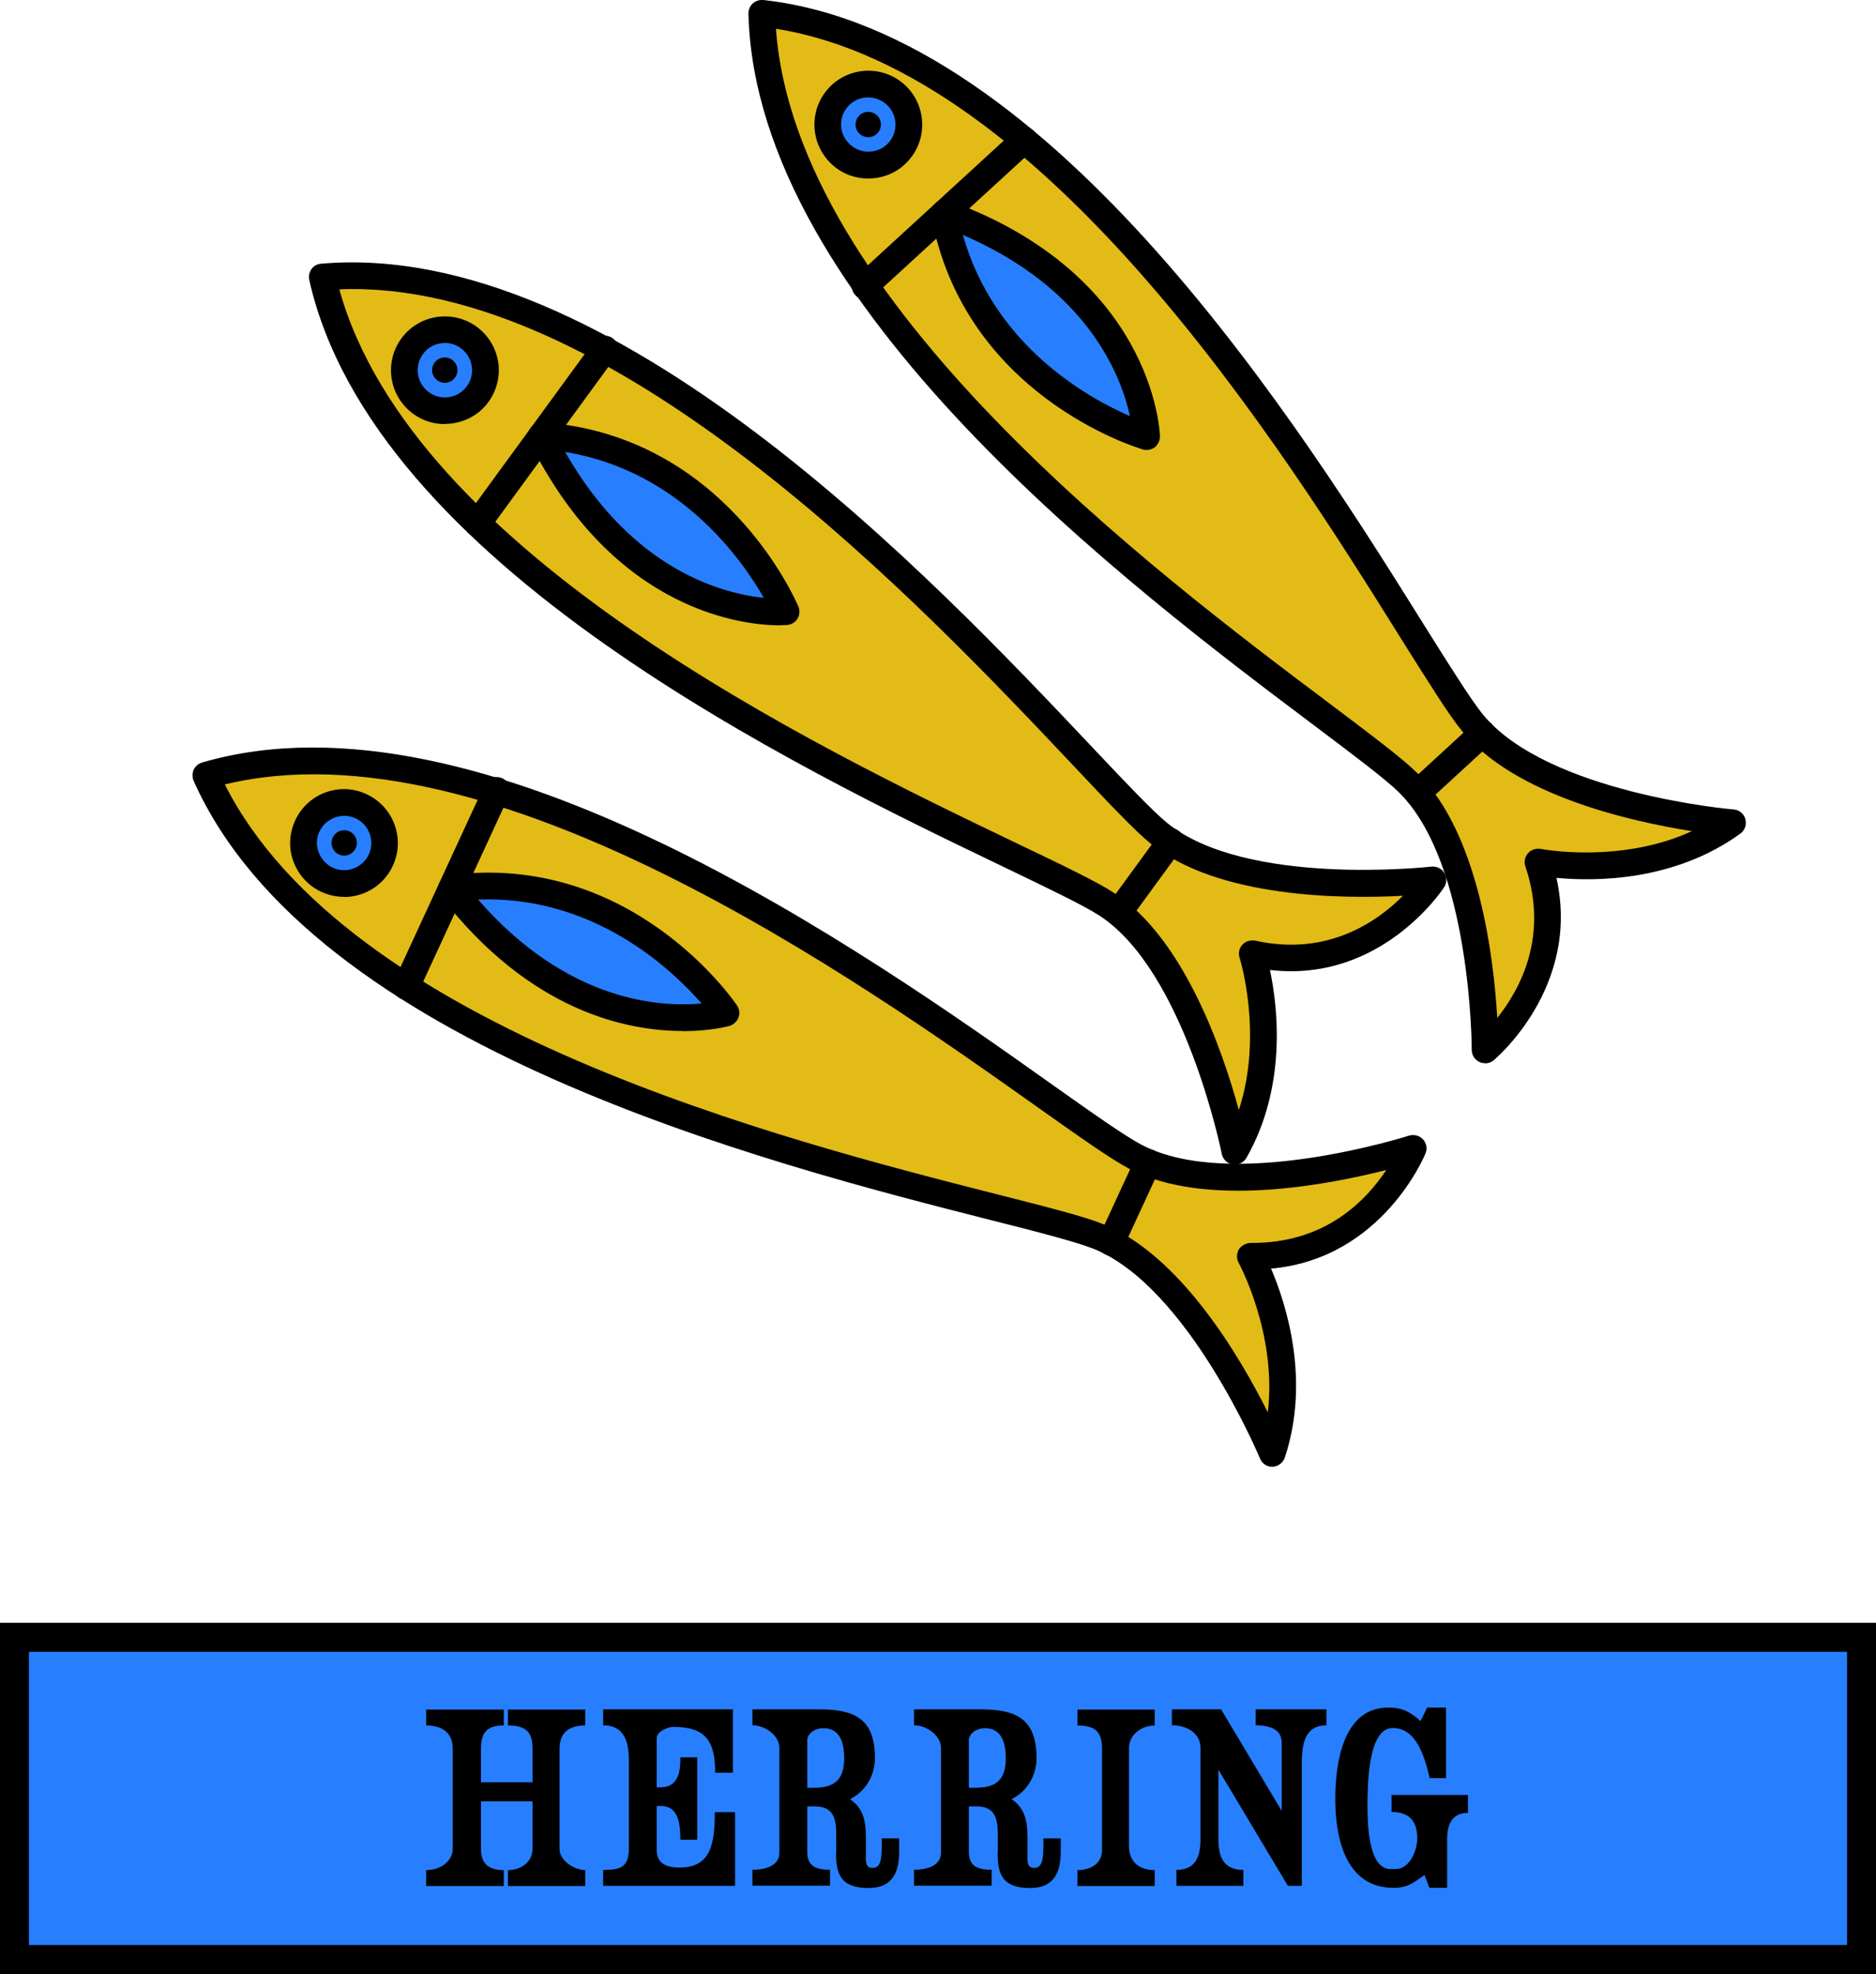 <svg viewBox="0 0 103.67 109.06" xmlns="http://www.w3.org/2000/svg" data-name="Layer 2" id="Layer_2">
  <defs>
    <style>
      .cls-1 {
        fill: #277fff;
      }

      .cls-2 {
        fill: #e2bb17;
      }
    </style>
  </defs>
  <g data-name="Layer 1" id="Layer_1-2">
    <g>
      <g>
        <path d="M17.82,15.3c19.25-1.7,41.56,26.93,46.22,30.73,4.66,3.8,15.16,2.58,15.16,2.58,0,0-3.52,5.49-10,4.07,0,0,1.9,5.92-.95,10.93,0,0-2.04-10.37-7.08-13.65-5.04-3.28-39.11-15.8-43.35-34.66Z" class="cls-2"></path>
        <path d="M68.25,64.34s-.08,0-.12,0c-.3-.05-.55-.28-.61-.58-.02-.1-2.04-10.1-6.76-13.17-.89-.58-2.84-1.51-5.31-2.7-11.3-5.42-34.82-16.69-38.36-32.42-.05-.21,0-.42.12-.6s.32-.28.53-.3c16.11-1.4,33.95,17.54,42.56,26.65,1.88,1.99,3.37,3.57,4.19,4.24,4.37,3.56,14.5,2.43,14.61,2.42.28-.03.56.1.71.34.15.24.15.55,0,.79-.03.05-3.44,5.31-9.63,4.58.43,2.04.95,6.43-1.3,10.38-.13.23-.38.37-.64.37ZM18.75,15.98c4.04,14.6,26.47,25.35,37.35,30.57,2.62,1.25,4.51,2.16,5.48,2.79,3.84,2.5,5.98,8.69,6.88,11.99,1.36-4.16.06-8.37.04-8.42-.08-.25-.02-.53.16-.72.18-.2.45-.26.71-.22,4,.89,6.76-1.07,8.16-2.48-3.27.18-10.24.14-13.94-2.88-.9-.73-2.34-2.26-4.33-4.37-8.15-8.63-24.81-26.27-39.75-26.27-.25,0-.5,0-.75.02Z"></path>
      </g>
      <g>
        <line y2="19.28" x2="33.42" y1="28.91" x1="26.39" class="cls-2"></line>
        <path d="M26.39,29.65c-.15,0-.3-.05-.43-.14-.33-.24-.4-.7-.16-1.03l7.03-9.63c.24-.33.7-.4,1.03-.16.33.24.4.7.16,1.03l-7.03,9.63c-.14.2-.37.3-.6.3Z"></path>
      </g>
      <g>
        <path d="M29.91,24.08c5.16,10.38,13.52,9.73,13.52,9.73,0,0-3.81-9.05-13.52-9.73Z" class="cls-1"></path>
        <path d="M43.1,34.55c-1.8,0-9.1-.61-13.84-10.15-.12-.24-.1-.52.05-.74s.42-.32.66-.33c10.04.7,13.98,9.79,14.15,10.18.09.22.07.47-.05.67-.12.2-.34.33-.57.35-.04,0-.17.01-.39.01ZM31.23,24.97c3.73,6.55,8.73,7.83,10.98,8.06-1.25-2.18-4.68-7.03-10.98-8.06Z"></path>
      </g>
      <g>
        <line y2="46.49" x2="64.67" y1="50.42" x1="61.81" class="cls-2"></line>
        <path d="M61.81,51.15c-.15,0-.3-.05-.43-.14-.33-.24-.4-.7-.16-1.03l2.87-3.93c.25-.33.7-.4,1.03-.16.33.24.4.7.16,1.03l-2.87,3.93c-.15.2-.37.3-.6.3Z"></path>
      </g>
      <g>
        <circle r="2.24" cy="20.45" cx="24.58" class="cls-1"></circle>
        <path d="M24.58,23.43c-.61,0-1.22-.18-1.75-.57-1.33-.97-1.62-2.83-.65-4.16h0c.97-1.33,2.84-1.61,4.16-.65.64.47,1.06,1.16,1.19,1.94.12.78-.07,1.57-.53,2.21-.58.8-1.49,1.22-2.41,1.22ZM23.37,19.57h0c-.49.67-.34,1.61.33,2.1.67.49,1.61.34,2.1-.33.49-.67.34-1.61-.33-2.1-.33-.24-.72-.34-1.12-.27-.4.06-.75.27-.98.6Z"></path>
      </g>
      <circle r=".7" cy="20.45" cx="24.58"></circle>
      <g>
        <path d="M11.37,42.84c18.54-5.45,46.04,18.24,51.36,21.05,5.31,2.81,15.37-.45,15.37-.45,0,0-2.38,6.08-9,5.95,0,0,3.02,5.43,1.21,10.9,0,0-4.04-9.77-9.62-11.99-5.58-2.23-41.45-7.81-49.32-25.47Z" class="cls-2"></path>
        <path d="M70.31,81.04c-.3,0-.57-.18-.68-.46-.04-.09-3.99-9.51-9.21-11.59-.99-.39-3.08-.93-5.74-1.6-12.15-3.09-37.42-9.53-43.98-24.25-.08-.19-.08-.42,0-.61.09-.19.26-.34.46-.4,15.47-4.52,36.75,10.53,46.97,17.78,2.24,1.59,4,2.83,4.94,3.33,4.98,2.63,14.7-.47,14.8-.5.27-.08.57,0,.76.2.2.21.25.51.15.77-.02.06-2.36,5.83-8.54,6.38.82,1.91,2.19,6.13.76,10.44-.1.29-.37.49-.67.51h-.03ZM12.42,43.33c6.82,13.52,30.93,19.66,42.62,22.64,2.81.71,4.85,1.23,5.92,1.66,4.26,1.7,7.57,7.34,9.1,10.4.52-4.34-1.59-8.22-1.61-8.26-.13-.23-.12-.51.01-.74.13-.22.43-.36.64-.36,4.17.04,6.41-2.38,7.51-4.03-3.18.81-10.01,2.15-14.23-.08-1.02-.54-2.73-1.75-5.1-3.43-9.85-6.98-30.16-21.36-44.86-17.79Z"></path>
      </g>
      <g>
        <line y2="43.68" x2="27.45" y1="54.51" x1="22.45" class="cls-2"></line>
        <path d="M22.45,55.24c-.1,0-.21-.02-.31-.07-.37-.17-.53-.61-.36-.98l5-10.83c.17-.37.61-.53.98-.36.37.17.53.61.36.98l-5,10.83c-.12.27-.39.43-.67.43Z"></path>
      </g>
      <g>
        <path d="M24.95,49.08c7.1,9.16,15.17,6.88,15.17,6.88,0,0-5.52-8.13-15.17-6.88Z" class="cls-1"></path>
        <path d="M37.72,56.96c-3.09,0-8.44-1.09-13.35-7.43-.16-.21-.2-.49-.1-.73.1-.24.32-.42.59-.45,9.99-1.29,15.63,6.85,15.87,7.2.13.2.17.45.08.67s-.27.39-.49.46c-.11.03-1.09.29-2.6.29ZM26.42,49.7c4.95,5.69,10.11,5.95,12.35,5.74-1.65-1.89-5.96-5.98-12.35-5.74Z"></path>
      </g>
      <g>
        <line y2="64.23" x2="63.44" y1="68.64" x1="61.4" class="cls-2"></line>
        <path d="M61.4,69.38c-.1,0-.21-.02-.31-.07-.37-.17-.53-.61-.36-.98l2.04-4.42c.17-.37.61-.53.98-.36.37.17.53.61.36.98l-2.04,4.42c-.12.27-.39.43-.67.43Z"></path>
      </g>
      <g>
        <circle r="2.24" cy="46.57" cx="19.02" class="cls-1"></circle>
        <path d="M19.01,49.55c-.42,0-.84-.09-1.24-.27-.72-.33-1.27-.93-1.55-1.67s-.24-1.55.09-2.28h0c.69-1.5,2.47-2.15,3.95-1.45,1.49.69,2.14,2.46,1.45,3.95-.5,1.09-1.58,1.73-2.71,1.73ZM17.65,45.94c-.17.37-.18.77-.04,1.15.14.37.42.68.78.85.76.35,1.64.01,1.99-.73.35-.75.02-1.65-.73-2-.74-.34-1.65-.02-2,.74Z"></path>
      </g>
      <circle r=".7" cy="46.57" cx="19.02"></circle>
      <g>
        <path d="M42.1.74c.46,19.32,31.41,38.29,35.7,42.5,4.29,4.2,4.26,14.77,4.26,14.77,0,0,5.06-4.12,2.93-10.39,0,0,6.09,1.23,10.75-2.17,0,0-10.53-.87-14.36-5.51C77.57,35.31,61.32,2.85,42.1.74Z" class="cls-2"></path>
        <path d="M82.07,58.74c-.11,0-.22-.02-.32-.07-.26-.12-.42-.38-.42-.67,0-.1-.02-10.31-4.04-14.24-.76-.74-2.49-2.04-4.68-3.69-10.02-7.53-30.86-23.21-31.25-39.32,0-.21.08-.42.24-.56.16-.14.37-.21.58-.19,16.01,1.76,29.85,23.86,36.49,34.49,1.46,2.33,2.61,4.16,3.28,4.99,3.58,4.34,13.75,5.24,13.85,5.24.31.02.57.24.65.53.08.3-.02.62-.27.8-3.67,2.67-8.1,2.65-10.17,2.45,1.36,6.06-3.42,10.04-3.47,10.08-.13.11-.3.17-.47.17ZM42.88,1.59c1.09,15.1,20.97,30.05,30.62,37.3,2.32,1.75,4,3.01,4.82,3.82,3.42,3.34,4.23,10.26,4.42,13.53,1.24-1.55,2.87-4.51,1.55-8.38-.08-.25-.03-.52.15-.72.17-.2.45-.28.7-.24.05.01,4.39.84,8.36-.98-3.38-.53-9.77-1.97-12.68-5.5-.74-.89-1.85-2.68-3.4-5.14C71.03,25.04,57.83,3.96,42.88,1.59Z"></path>
      </g>
      <g>
        <line y2="15.8" x2="47.8" y1="7.74" x1="56.59" class="cls-2"></line>
        <path d="M47.8,16.54c-.2,0-.4-.08-.54-.24-.27-.3-.26-.77.04-1.04l8.79-8.06c.31-.28.77-.25,1.04.04.27.3.26.77-.04,1.04l-8.79,8.06c-.14.13-.32.19-.5.19Z"></path>
      </g>
      <g>
        <path d="M52.18,11.78c10.89,3.96,11.18,12.35,11.18,12.35,0,0-9.42-2.78-11.18-12.35Z" class="cls-1"></path>
        <path d="M63.36,24.86c-.07,0-.14,0-.21-.03-.4-.12-9.88-3.02-11.69-12.92-.05-.26.05-.53.25-.7.2-.17.48-.23.73-.13,11.23,4.09,11.65,12.65,11.66,13.02,0,.24-.1.46-.28.61-.13.1-.29.15-.45.15ZM53.21,12.98c1.73,6.14,6.93,9.01,9.23,10.01-.48-2.21-2.31-7.03-9.23-10.01Z"></path>
      </g>
      <g>
        <line y2="43.81" x2="78.34" y1="40.52" x1="81.92" class="cls-2"></line>
        <path d="M78.34,44.55c-.2,0-.4-.08-.54-.24-.27-.3-.26-.77.04-1.04l3.58-3.29c.31-.27.77-.25,1.04.04.27.3.26.77-.04,1.04l-3.58,3.29c-.14.13-.32.19-.5.19Z"></path>
      </g>
      <g>
        <circle r="2.24" cy="6.88" cx="47.98" class="cls-1"></circle>
        <path d="M47.99,9.86s-.08,0-.13,0c-.8-.03-1.53-.37-2.07-.96-1.11-1.21-1.03-3.1.18-4.21,1.21-1.11,3.1-1.03,4.21.18.54.59.81,1.35.78,2.14-.03.8-.38,1.53-.96,2.07-.55.51-1.26.78-2.01.78ZM47.98,5.38c-.37,0-.73.13-1.01.39-.3.27-.47.64-.49,1.04-.02.4.12.78.4,1.08s.64.47,1.05.49c.41.01.78-.12,1.07-.39.61-.56.65-1.51.09-2.12-.3-.32-.7-.49-1.11-.49Z"></path>
      </g>
      <circle r=".7" cy="6.88" cx="47.98"></circle>
      <g>
        <rect height="17.8" width="102.07" y="90.46" x=".8" class="cls-1"></rect>
        <path d="M103.67,109.06H0v-19.4h103.67v19.4ZM1.6,107.46h100.47v-16.2H1.6v16.2Z"></path>
      </g>
      <g>
        <path d="M32.34,95.33c-.83,0-1.42.33-1.42,1.3v5.52c0,.66.83,1.17,1.42,1.17v.88h-4.27v-.88c.75,0,1.36-.47,1.36-1.17v-2.63h-2.85v2.63c0,.62.22,1.17,1.26,1.17v.88h-4.29v-.88c.9,0,1.47-.58,1.47-1.17v-5.52c0-.93-.61-1.3-1.47-1.3v-.88h4.29v.88c-.95,0-1.26.4-1.26,1.3v1.84h2.85v-1.84c0-.93-.35-1.3-1.36-1.3v-.88h4.27v.88Z"></path>
        <path d="M40.62,104.19h-7.29v-.88c.91,0,1.42-.11,1.42-1.17v-4.9c0-1.04-.27-1.92-1.42-1.92v-.88h7.17v3.5h-.98c0-1.78-.54-2.53-2.32-2.53-.31,0-.91.26-.91.62v2.72h.19c1.01,0,1.12-.85,1.12-1.66h.93v4.55h-.93c-.02-.69-.02-1.86-1.07-1.86h-.24v2.42c0,.8.59.98,1.26.98,1.75,0,1.95-1.33,1.95-3.06h1.12v4.06Z"></path>
        <path d="M46.21,102.35v-1.01c0-.88-.16-1.54-1.18-1.54h-.42v2.51c0,.78.45.99,1.26.99v.88h-4.29v-.88c.96,0,1.49-.35,1.49-.94v-5.79c0-.67-.77-1.25-1.49-1.25v-.88h3.68c1.94,0,3.09.5,3.09,2.69,0,.96-.51,1.84-1.38,2.27.69.47.88,1.11.88,2.1v1.14c0,.29.02.56.37.56.43,0,.51-.43.51-1.28v-.35h.96v.69c0,1.15-.34,2.05-1.7,2.05-1.58,0-1.79-.83-1.79-1.95ZM44.61,96.21v2.56h.38c1.17,0,1.66-.48,1.66-1.63,0-.78-.19-1.66-1.15-1.66-.43,0-.9.26-.9.73Z"></path>
        <path d="M55.14,102.35v-1.01c0-.88-.16-1.54-1.18-1.54h-.42v2.51c0,.78.45.99,1.26.99v.88h-4.29v-.88c.96,0,1.49-.35,1.49-.94v-5.79c0-.67-.77-1.25-1.49-1.25v-.88h3.68c1.94,0,3.09.5,3.09,2.69,0,.96-.51,1.84-1.38,2.27.69.47.88,1.11.88,2.1v1.14c0,.29.02.56.37.56.43,0,.51-.43.51-1.28v-.35h.96v.69c0,1.15-.34,2.05-1.7,2.05-1.58,0-1.79-.83-1.79-1.95ZM53.54,96.21v2.56h.38c1.17,0,1.66-.48,1.66-1.63,0-.78-.19-1.66-1.15-1.66-.43,0-.9.26-.9.73Z"></path>
        <path d="M60.9,96.63c0-.93-.35-1.3-1.36-1.3v-.88h4.27v.88c-.69,0-1.42.48-1.42,1.25v5.43c0,.72.43,1.31,1.42,1.31v.88h-4.27v-.88c.79,0,1.36-.4,1.36-1.11v-5.58Z"></path>
        <path d="M71.92,104.19h-.75l-3.84-6.42v3.86c0,.97.29,1.68,1.38,1.68v.88h-3.7v-.88c1.06,0,1.33-.74,1.33-1.68v-5.06c0-.85-.8-1.25-1.58-1.25v-.88h2.72l3.33,5.58h.02v-3.73c0-.69-.56-.97-1.44-.97v-.88h3.91v.88c-1.09,0-1.36.85-1.36,2.08v6.78Z"></path>
        <path d="M81.12,100.16c-.9,0-1.15.67-1.15,1.47v2.67h-.98l-.27-.71c-.51.35-.86.71-1.71.71-2.67,0-3.22-2.78-3.22-4.91,0-1.92.4-5.05,2.93-5.05.77,0,1.22.24,1.78.75l.37-.75h1.04v3.9h-.9c-.29-1.18-.72-2.77-2.05-2.77-1.39,0-1.39,3.26-1.39,4.35,0,.83.03,3.44,1.25,3.44h.32c.77,0,1.18-1.04,1.18-1.7,0-1.01-.51-1.45-1.42-1.45v-.94h4.22v.99Z"></path>
      </g>
    </g>
  </g>
</svg>
